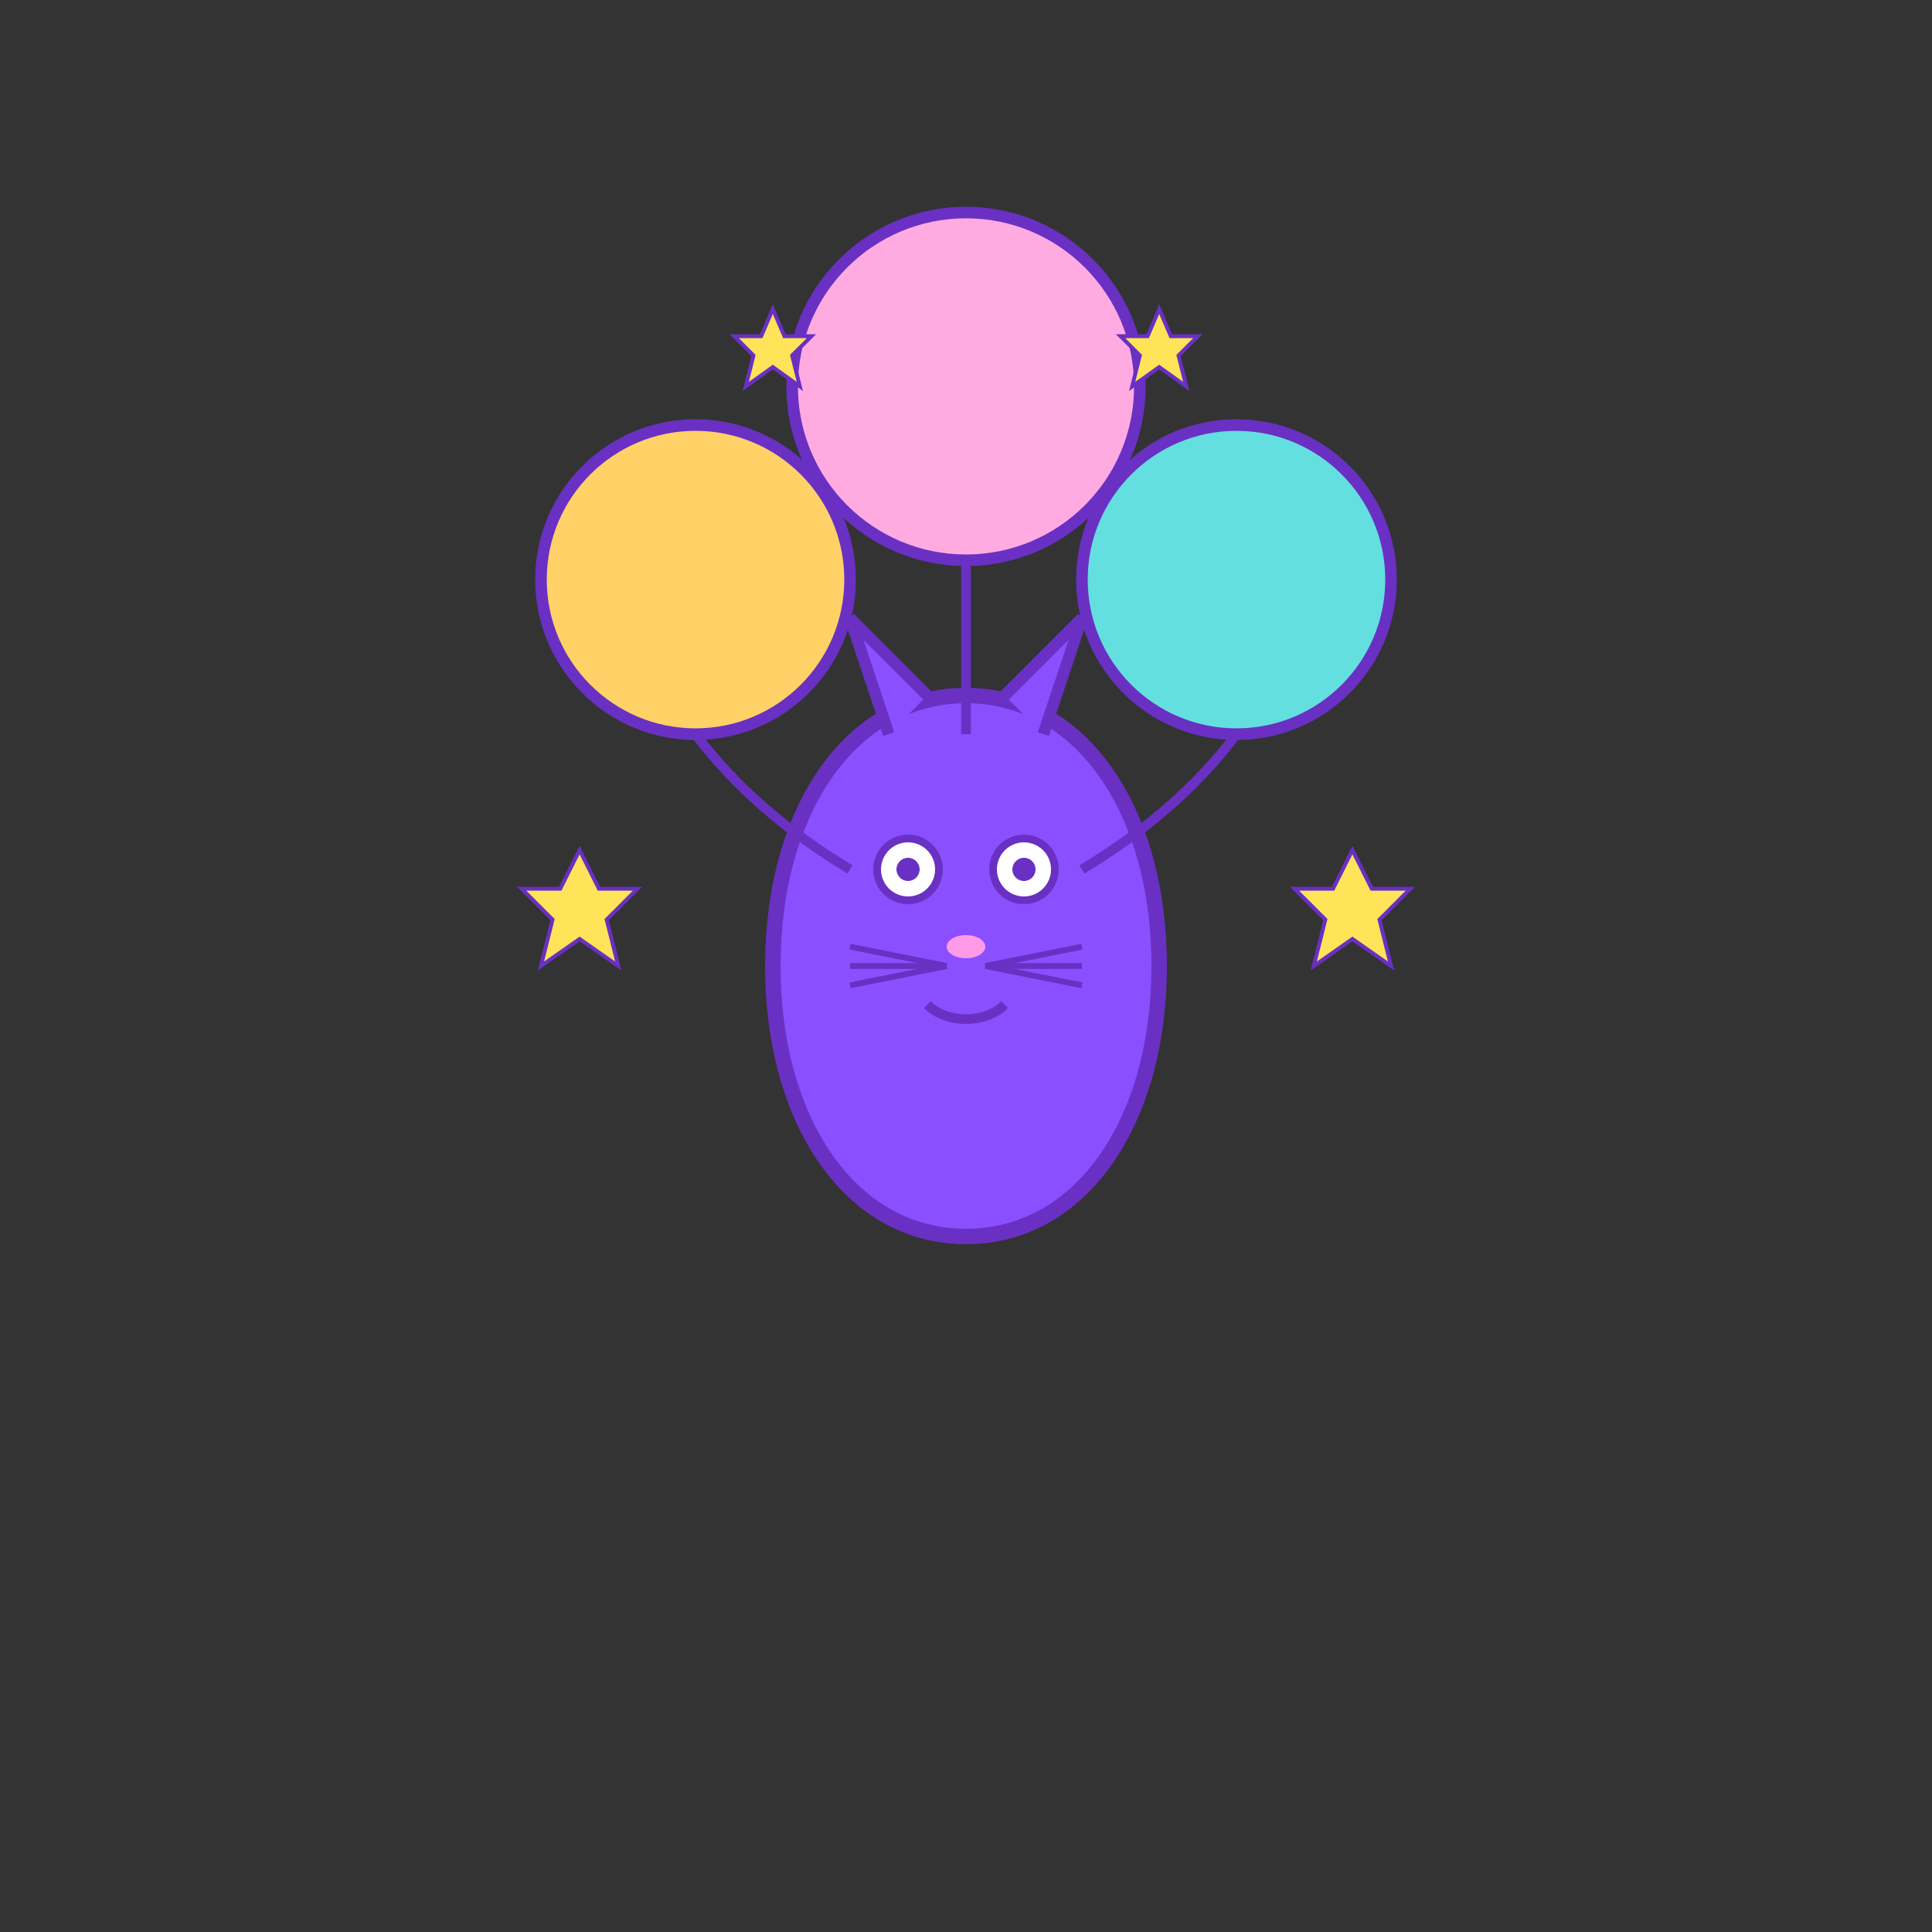 <svg viewBox="0 0 500 500" xmlns="http://www.w3.org/2000/svg">
  <rect x="0" y="0" width="500" height="500" fill="#333333" stroke="none"/>
  <!-- Cat silhouette - now in violet -->
  <path d="M250,320
           C220,320 200,290 200,250
           C200,210 220,180 250,180
           C280,180 300,210 300,250
           C300,290 280,320 250,320 Z" 
        fill="#8A4FFF" stroke="#6930C3" stroke-width="4"/>
  
  <!-- Cat ears -->
  <path d="M230,190 L220,160 L240,180" fill="#8A4FFF" stroke="#6930C3" stroke-width="3"/>
  <path d="M270,190 L280,160 L260,180" fill="#8A4FFF" stroke="#6930C3" stroke-width="3"/>
  
  <!-- Cat face -->
  <circle cx="235" cy="225" r="8" fill="#FFFFFF" stroke="#6930C3" stroke-width="2"/> <!-- Left eye -->
  <circle cx="235" cy="225" r="3" fill="#6930C3"/> <!-- Left pupil -->
  
  <circle cx="265" cy="225" r="8" fill="#FFFFFF" stroke="#6930C3" stroke-width="2"/> <!-- Right eye -->
  <circle cx="265" cy="225" r="3" fill="#6930C3"/> <!-- Right pupil -->
  
  <ellipse cx="250" cy="245" rx="5" ry="3" fill="#FF9AE8"/> <!-- Nose -->
  
  <path d="M240,260 C245,265 255,265 260,260" stroke="#6930C3" stroke-width="2.5" fill="none"/> <!-- Smile -->
  
  <!-- Whiskers -->
  <line x1="245" y1="250" x2="220" y2="245" stroke="#6930C3" stroke-width="1.5"/>
  <line x1="245" y1="250" x2="220" y2="250" stroke="#6930C3" stroke-width="1.5"/>
  <line x1="245" y1="250" x2="220" y2="255" stroke="#6930C3" stroke-width="1.5"/>
  
  <line x1="255" y1="250" x2="280" y2="245" stroke="#6930C3" stroke-width="1.5"/>
  <line x1="255" y1="250" x2="280" y2="250" stroke="#6930C3" stroke-width="1.5"/>
  <line x1="255" y1="250" x2="280" y2="255" stroke="#6930C3" stroke-width="1.5"/>
  
  <!-- Colorful balloons with complementary colors to violet -->
  <!-- Yellow/Gold Balloon (complementary to violet) -->
  <circle cx="180" cy="150" r="40" fill="#FFD166" stroke="#6930C3" stroke-width="3"/>
  <path d="M180,190 Q195,210 220,225" stroke="#6930C3" stroke-width="2.5" fill="none"/>
  
  <!-- Teal Balloon (complementary triad with violet) -->
  <circle cx="320" cy="150" r="40" fill="#64DFDF" stroke="#6930C3" stroke-width="3"/>
  <path d="M320,190 Q305,210 280,225" stroke="#6930C3" stroke-width="2.5" fill="none"/>
  
  <!-- Light Pink Balloon (analogous to violet) -->
  <circle cx="250" cy="100" r="45" fill="#FFABE1" stroke="#6930C3" stroke-width="3"/>
  <path d="M250,145 Q250,160 250,190" stroke="#6930C3" stroke-width="2.5" fill="none"/>
  
  <!-- Little stars scattered around (whimsical elements) -->
  <path d="M150,220 L155,230 L165,230 L157,238 L160,250 L150,243 L140,250 L143,238 L135,230 L145,230 Z" fill="#FFE459" stroke="#6930C3" stroke-width="1"/>
  <path d="M350,220 L355,230 L365,230 L357,238 L360,250 L350,243 L340,250 L343,238 L335,230 L345,230 Z" fill="#FFE459" stroke="#6930C3" stroke-width="1"/>
  <path d="M200,80 L203,87 L210,87 L205,92 L207,100 L200,95 L193,100 L195,92 L190,87 L197,87 Z" fill="#FFE459" stroke="#6930C3" stroke-width="1"/>
  <path d="M300,80 L303,87 L310,87 L305,92 L307,100 L300,95 L293,100 L295,92 L290,87 L297,87 Z" fill="#FFE459" stroke="#6930C3" stroke-width="1"/>
</svg>
